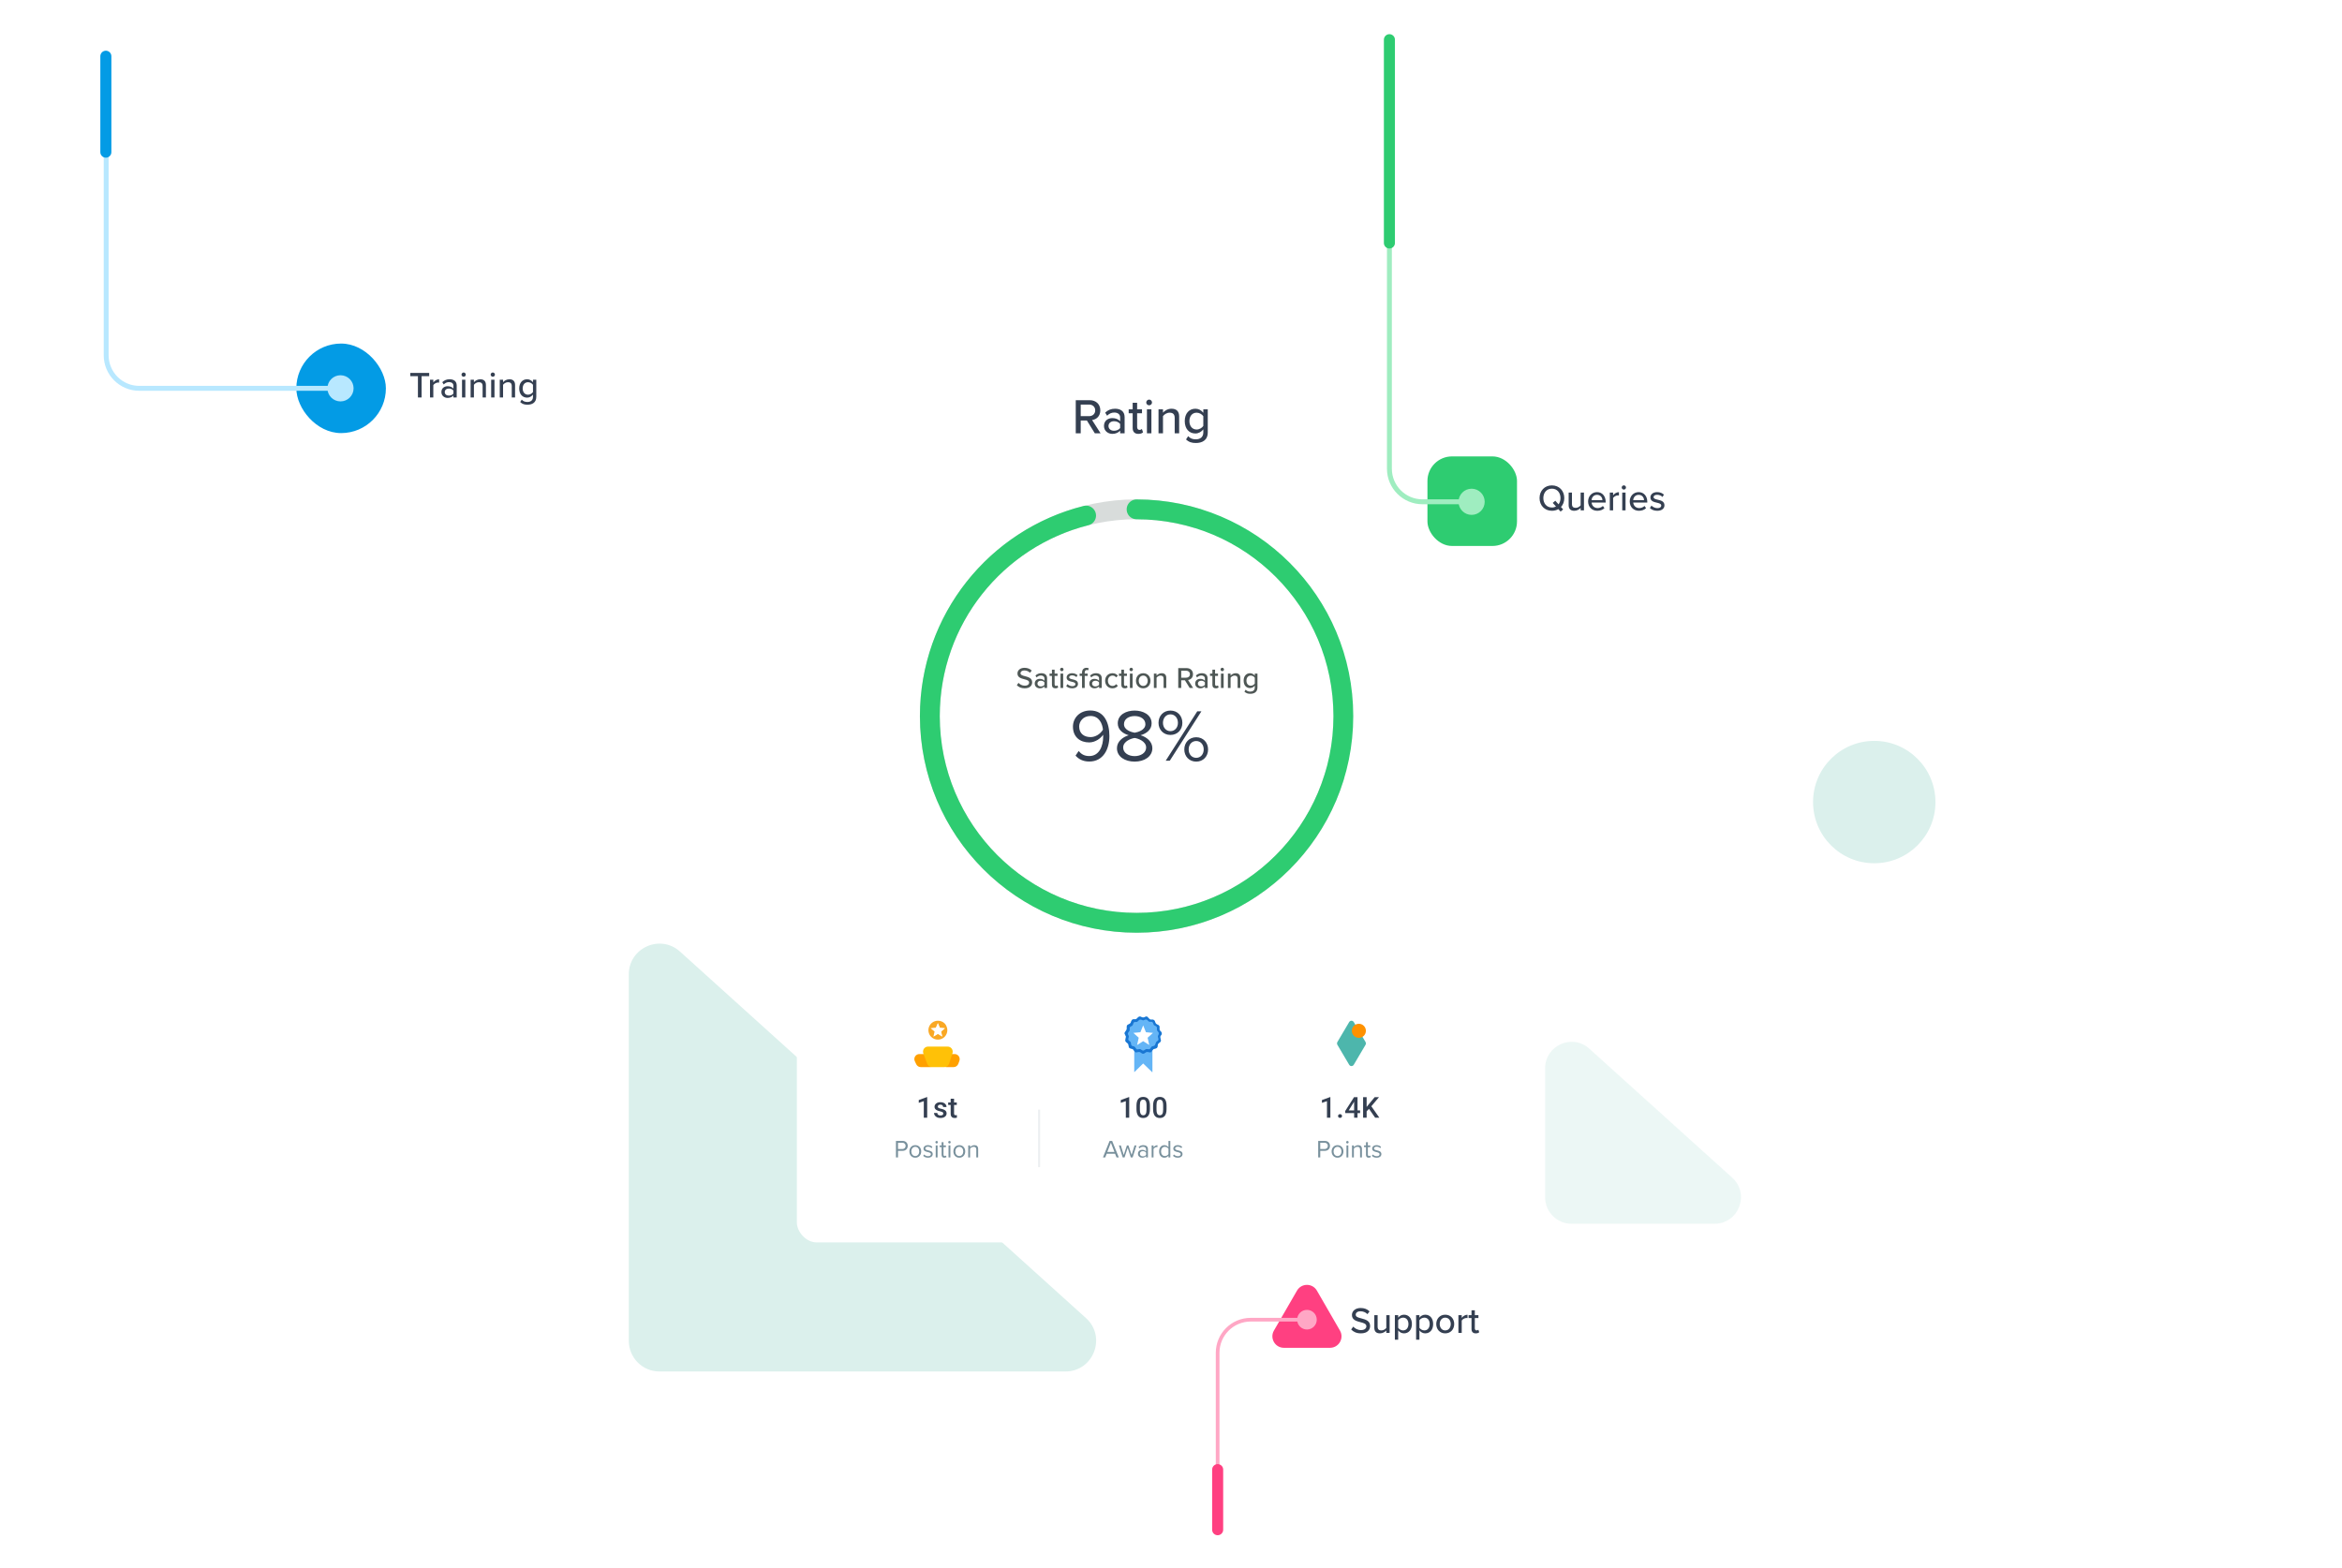 <svg width="708" height="474" viewBox="0 0 708 474" fill="none" xmlns="http://www.w3.org/2000/svg">
<g style="mix-blend-mode:multiply">
<path d="M190.089 294.592C190.089 286.558 199.611 282.327 205.574 287.71L328.292 398.506C334.594 404.196 330.569 414.66 322.079 414.66H199.361C194.24 414.66 190.089 410.509 190.089 405.388L190.089 294.592Z" fill="#DBF0EC"/>
</g>
<g style="mix-blend-mode:multiply">
<path d="M467.098 323.001C467.098 316.069 475.314 312.418 480.459 317.063L523.655 356.062C529.092 360.971 525.619 370 518.293 370H475.098C470.68 370 467.098 366.418 467.098 362L467.098 323.001Z" fill="#DBF0EC" fill-opacity="0.5"/>
</g>
<g filter="url(#filter0_d_390_109672)">
<rect x="240.898" y="85.7" width="210.654" height="285.94" rx="6" fill="white"/>
</g>
<g filter="url(#filter1_d_390_109672)">
<rect x="421.512" y="129.092" width="163.553" height="45.246" rx="9.272" fill="white"/>
</g>
<g filter="url(#filter2_d_390_109672)">
<rect x="80.098" y="96" width="197.673" height="43.392" rx="9.272" fill="white"/>
</g>
<g filter="url(#filter3_d_390_109672)">
<rect x="380.098" y="383" width="172" height="35" rx="9.272" fill="white"/>
</g>
<path d="M472.892 150.592C472.892 148.389 471.368 146.754 469.153 146.754C466.939 146.754 465.415 148.389 465.415 150.592C465.415 152.795 466.939 154.431 469.153 154.431C469.888 154.431 470.544 154.253 471.101 153.93L471.779 154.676L472.547 154.019L471.89 153.296C472.525 152.617 472.892 151.672 472.892 150.592ZM469.153 153.441C467.562 153.441 466.561 152.217 466.561 150.592C466.561 148.957 467.562 147.744 469.153 147.744C470.722 147.744 471.746 148.957 471.746 150.592C471.746 151.327 471.534 151.983 471.156 152.484L470.177 151.393L469.398 152.05L470.388 153.14C470.032 153.329 469.621 153.441 469.153 153.441ZM478.84 154.297V148.923H477.839V152.784C477.539 153.185 476.971 153.541 476.348 153.541C475.658 153.541 475.213 153.274 475.213 152.384V148.923H474.212V152.717C474.212 153.852 474.779 154.431 475.925 154.431C476.749 154.431 477.427 154.008 477.839 153.563V154.297H478.84ZM480.093 151.605C480.093 153.296 481.272 154.431 482.875 154.431C483.742 154.431 484.499 154.153 485.033 153.63L484.566 152.973C484.165 153.385 483.542 153.608 482.975 153.608C481.896 153.608 481.228 152.851 481.15 151.939H485.4V151.694C485.4 150.047 484.399 148.79 482.786 148.79C481.217 148.79 480.093 150.047 480.093 151.605ZM482.786 149.613C483.92 149.613 484.399 150.503 484.421 151.215H481.139C481.195 150.481 481.706 149.613 482.786 149.613ZM487.654 154.297V150.559C487.888 150.158 488.566 149.78 489.067 149.78C489.201 149.78 489.312 149.791 489.412 149.814V148.801C488.7 148.801 488.066 149.213 487.654 149.747V148.923H486.653V154.297H487.654ZM490.902 148.022C491.258 148.022 491.547 147.744 491.547 147.388C491.547 147.032 491.258 146.743 490.902 146.743C490.557 146.743 490.256 147.032 490.256 147.388C490.256 147.744 490.557 148.022 490.902 148.022ZM491.413 154.297V148.923H490.412V154.297H491.413ZM492.675 151.605C492.675 153.296 493.855 154.431 495.457 154.431C496.324 154.431 497.081 154.153 497.615 153.63L497.148 152.973C496.747 153.385 496.124 153.608 495.557 153.608C494.478 153.608 493.81 152.851 493.732 151.939H497.982V151.694C497.982 150.047 496.981 148.79 495.368 148.79C493.799 148.79 492.675 150.047 492.675 151.605ZM495.368 149.613C496.503 149.613 496.981 150.503 497.003 151.215H493.721C493.777 150.481 494.288 149.613 495.368 149.613ZM498.767 153.596C499.313 154.153 500.103 154.431 501.004 154.431C502.417 154.431 503.173 153.708 503.173 152.784C503.173 151.549 502.061 151.293 501.126 151.082C500.459 150.926 499.88 150.77 499.88 150.303C499.88 149.869 500.303 149.602 500.982 149.602C501.66 149.602 502.261 149.88 502.573 150.259L503.018 149.558C502.561 149.124 501.894 148.79 500.97 148.79C499.658 148.79 498.923 149.524 498.923 150.381C498.923 151.538 499.991 151.783 500.904 151.994C501.593 152.15 502.205 152.328 502.205 152.862C502.205 153.318 501.805 153.63 501.048 153.63C500.325 153.63 499.613 153.263 499.246 152.862L498.767 153.596Z" fill="#343F51"/>
<path d="M408.465 401.954C409.099 402.655 410.067 403.133 411.391 403.133C413.394 403.133 414.195 402.054 414.195 400.897C414.195 399.317 412.782 398.939 411.569 398.616C410.646 398.382 409.845 398.171 409.845 397.503C409.845 396.88 410.412 396.458 411.236 396.458C412.037 396.458 412.816 396.725 413.383 397.325L414.028 396.502C413.372 395.835 412.471 395.467 411.325 395.467C409.778 395.467 408.699 396.357 408.699 397.581C408.699 399.095 410.079 399.439 411.269 399.751C412.215 399.996 413.06 400.218 413.06 400.997C413.06 401.531 412.638 402.143 411.436 402.143C410.401 402.143 409.6 401.654 409.099 401.097L408.465 401.954ZM420.09 403V397.626H419.089V401.487C418.789 401.887 418.221 402.243 417.598 402.243C416.908 402.243 416.463 401.976 416.463 401.086V397.626H415.462V401.42C415.462 402.555 416.029 403.133 417.175 403.133C417.999 403.133 418.677 402.71 419.089 402.265V403H420.09ZM422.678 402.221C423.112 402.811 423.735 403.133 424.436 403.133C425.838 403.133 426.828 402.065 426.828 400.307C426.828 398.549 425.838 397.492 424.436 397.492C423.713 397.492 423.068 397.86 422.678 398.394V397.626H421.677V405.047H422.678V402.221ZM425.782 400.307C425.782 401.431 425.17 402.243 424.169 402.243C423.557 402.243 422.945 401.876 422.678 401.453V399.172C422.945 398.738 423.557 398.382 424.169 398.382C425.17 398.382 425.782 399.195 425.782 400.307ZM429.1 402.221C429.533 402.811 430.157 403.133 430.857 403.133C432.259 403.133 433.25 402.065 433.25 400.307C433.25 398.549 432.259 397.492 430.857 397.492C430.134 397.492 429.489 397.86 429.1 398.394V397.626H428.098V405.047H429.1V402.221ZM432.204 400.307C432.204 401.431 431.592 402.243 430.59 402.243C429.979 402.243 429.367 401.876 429.1 401.453V399.172C429.367 398.738 429.979 398.382 430.59 398.382C431.592 398.382 432.204 399.195 432.204 400.307ZM436.901 403.133C438.581 403.133 439.615 401.865 439.615 400.307C439.615 398.761 438.581 397.492 436.901 397.492C435.232 397.492 434.186 398.761 434.186 400.307C434.186 401.865 435.232 403.133 436.901 403.133ZM436.901 402.243C435.832 402.243 435.232 401.331 435.232 400.307C435.232 399.295 435.832 398.382 436.901 398.382C437.98 398.382 438.57 399.295 438.57 400.307C438.57 401.331 437.98 402.243 436.901 402.243ZM441.888 403V399.261C442.122 398.861 442.8 398.483 443.301 398.483C443.435 398.483 443.546 398.494 443.646 398.516V397.503C442.934 397.503 442.3 397.915 441.888 398.449V397.626H440.887V403H441.888ZM446.126 403.133C446.649 403.133 446.96 402.989 447.172 402.788L446.916 402.032C446.816 402.143 446.604 402.243 446.371 402.243C446.026 402.243 445.848 401.965 445.848 401.587V398.505H446.938V397.626H445.848V396.157H444.846V397.626H443.956V398.505H444.846V401.809C444.846 402.655 445.28 403.133 446.126 403.133Z" fill="#343F51"/>
<rect x="89.584" y="103.873" width="27.073" height="27.073" rx="13.537" fill="#039BE5"/>
<path d="M127.453 120.178V113.736H129.745V112.757H124.037V113.736H126.34V120.178H127.453ZM130.993 120.178V116.439C131.226 116.039 131.905 115.661 132.406 115.661C132.539 115.661 132.65 115.672 132.75 115.694V114.681C132.038 114.681 131.404 115.093 130.993 115.627V114.804H129.991V120.178H130.993ZM138.067 120.178V116.551C138.067 115.182 137.077 114.67 135.909 114.67C135.041 114.67 134.307 114.96 133.706 115.549L134.14 116.239C134.618 115.761 135.141 115.527 135.753 115.527C136.521 115.527 137.066 115.928 137.066 116.595V117.485C136.654 117.007 136.031 116.773 135.308 116.773C134.407 116.773 133.439 117.307 133.439 118.531C133.439 119.71 134.418 120.311 135.308 120.311C136.031 120.311 136.643 120.055 137.066 119.588V120.178H138.067ZM137.066 118.998C136.766 119.399 136.243 119.61 135.687 119.61C134.963 119.61 134.452 119.176 134.452 118.542C134.452 117.908 134.963 117.474 135.687 117.474C136.243 117.474 136.766 117.685 137.066 118.086V118.998ZM140.162 113.903C140.518 113.903 140.807 113.624 140.807 113.268C140.807 112.912 140.518 112.623 140.162 112.623C139.817 112.623 139.516 112.912 139.516 113.268C139.516 113.624 139.817 113.903 140.162 113.903ZM140.674 120.178V114.804H139.672V120.178H140.674ZM146.897 120.178V116.406C146.897 115.271 146.308 114.67 145.173 114.67C144.338 114.67 143.626 115.126 143.27 115.56V114.804H142.269V120.178H143.27V116.339C143.56 115.939 144.127 115.56 144.75 115.56C145.44 115.56 145.896 115.85 145.896 116.74V120.178H146.897ZM148.973 113.903C149.33 113.903 149.619 113.624 149.619 113.268C149.619 112.912 149.33 112.623 148.973 112.623C148.629 112.623 148.328 112.912 148.328 113.268C148.328 113.624 148.629 113.903 148.973 113.903ZM149.485 120.178V114.804H148.484V120.178H149.485ZM155.709 120.178V116.406C155.709 115.271 155.12 114.67 153.985 114.67C153.15 114.67 152.438 115.126 152.082 115.56V114.804H151.081V120.178H152.082V116.339C152.371 115.939 152.939 115.56 153.562 115.56C154.252 115.56 154.708 115.85 154.708 116.74V120.178H155.709ZM157.251 121.557C157.897 122.169 158.553 122.358 159.454 122.358C160.778 122.358 162.124 121.813 162.124 119.966V114.804H161.123V115.583C160.689 115.004 160.055 114.67 159.354 114.67C157.963 114.67 156.962 115.716 156.962 117.441C156.962 119.199 157.963 120.222 159.354 120.222C160.077 120.222 160.711 119.833 161.123 119.299V120C161.123 121.135 160.289 121.535 159.454 121.535C158.72 121.535 158.175 121.335 157.73 120.823L157.251 121.557ZM161.123 118.531C160.845 118.965 160.233 119.332 159.632 119.332C158.631 119.332 158.008 118.553 158.008 117.441C158.008 116.339 158.631 115.56 159.632 115.56C160.233 115.56 160.845 115.916 161.123 116.35V118.531Z" fill="#343F51"/>
<path d="M392.088 390.214C393.426 387.897 396.771 387.897 398.108 390.214L405.078 402.286C406.416 404.603 404.744 407.5 402.068 407.5H388.128C385.453 407.5 383.78 404.603 385.118 402.286L392.088 390.214Z" fill="#FF4081"/>
<circle cx="343.629" cy="216.246" r="77.882" fill="white"/>
<rect x="431.525" y="137.993" width="27.073" height="27.073" rx="7.417" fill="#2ECC71"/>
<path d="M329.286 230.246C333.474 230.246 335.378 226.573 335.378 222.541C335.378 218.465 333.765 214.814 329.599 214.814C326.329 214.814 324.358 217.121 324.358 219.697C324.358 222.877 326.575 224.468 329.263 224.468C331.167 224.468 332.825 223.168 333.474 222.138C333.496 222.34 333.496 222.541 333.496 222.72C333.496 225.565 332.309 228.589 329.286 228.589C327.74 228.589 326.844 227.962 326.083 227.066L325.142 228.454C326.083 229.507 327.382 230.246 329.286 230.246ZM329.689 222.855C327.762 222.855 326.239 221.824 326.239 219.629C326.239 218.196 327.382 216.471 329.666 216.471C332.265 216.471 333.25 218.778 333.429 220.615C332.623 221.936 331.167 222.855 329.689 222.855ZM343.012 230.269C345.946 230.269 348.365 228.746 348.365 226.215C348.365 224.221 346.663 222.855 344.804 222.295C346.529 221.802 348.141 220.66 348.141 218.711C348.141 216.023 345.476 214.836 343.012 214.836C340.526 214.836 337.905 216.023 337.905 218.711C337.905 220.66 339.495 221.802 341.22 222.295C339.361 222.855 337.659 224.221 337.659 226.215C337.659 228.768 340.055 230.269 343.012 230.269ZM343.012 221.533C342.116 221.376 339.787 220.772 339.787 218.957C339.787 217.412 341.198 216.494 343.012 216.494C344.804 216.494 346.26 217.412 346.26 218.957C346.26 220.772 343.93 221.376 343.012 221.533ZM343.012 228.611C341.153 228.611 339.54 227.626 339.54 226.013C339.54 224.064 342.094 223.236 343.012 223.124C343.93 223.236 346.484 224.064 346.484 226.013C346.484 227.626 344.849 228.611 343.012 228.611ZM353.831 222.205C355.982 222.205 357.437 220.615 357.437 218.554C357.437 216.426 355.982 214.836 353.831 214.836C351.703 214.836 350.225 216.426 350.225 218.554C350.225 220.615 351.703 222.205 353.831 222.205ZM353.63 230L363.194 215.06H361.94L352.398 230H353.63ZM361.626 230.269C363.754 230.269 365.21 228.678 365.21 226.595C365.21 224.512 363.754 222.9 361.626 222.9C359.498 222.9 358.02 224.512 358.02 226.595C358.02 228.678 359.498 230.269 361.626 230.269ZM353.831 221.063C352.51 221.063 351.569 219.965 351.569 218.554C351.569 217.076 352.51 215.978 353.831 215.978C355.175 215.978 356.094 217.076 356.094 218.554C356.094 219.965 355.175 221.063 353.831 221.063ZM361.626 229.126C360.26 229.126 359.341 228.029 359.341 226.595C359.341 225.139 360.26 224.042 361.626 224.042C362.97 224.042 363.888 225.139 363.888 226.595C363.888 228.029 362.97 229.126 361.626 229.126Z" fill="#343F51"/>
<path d="M448.832 151.715C448.832 153.899 447.061 155.671 444.876 155.671C442.691 155.671 440.92 153.899 440.92 151.715C440.92 149.53 442.691 147.759 444.876 147.759C447.061 147.759 448.832 149.53 448.832 151.715ZM444.876 152.456H430.028V150.973H444.876V152.456ZM419.286 141.715V12H420.769V141.715H419.286ZM430.028 152.456C424.095 152.456 419.286 147.647 419.286 141.715H420.769C420.769 146.828 424.915 150.973 430.028 150.973V152.456Z" fill="#9FEDC0"/>
<path d="M420.028 73.461L420.028 12" stroke="#2ECC71" stroke-width="3.338" stroke-linecap="round"/>
<path d="M398.065 399C398.065 397.361 396.737 396.033 395.098 396.033C393.46 396.033 392.131 397.361 392.131 399C392.131 400.639 393.46 401.967 395.098 401.967C396.737 401.967 398.065 400.639 398.065 399ZM395.098 398.444H378.098V399.556H395.098V398.444ZM367.542 409V462.5H368.654V409H367.542ZM378.098 398.444C372.268 398.444 367.542 403.17 367.542 409H368.654C368.654 403.784 372.883 399.556 378.098 399.556V398.444Z" fill="#FFA7C5"/>
<path d="M368.106 444.33L368.106 462.5" stroke="#FF4081" stroke-width="3.338" stroke-linecap="round"/>
<path d="M98.978 117.409C98.978 119.593 100.749 121.365 102.934 121.365C105.119 121.365 106.89 119.593 106.89 117.409C106.89 115.224 105.119 113.453 102.934 113.453C100.749 113.453 98.978 115.224 98.978 117.409ZM102.934 116.667H42.098V118.15H102.934V116.667ZM32.84 107.409V16.5H31.356V107.409H32.84ZM42.098 116.667C36.985 116.667 32.84 112.522 32.84 107.409H31.356C31.356 113.341 36.166 118.15 42.098 118.15V116.667Z" fill="#B8E8FF"/>
<path d="M32 46L32 17" stroke="#039BE5" stroke-width="3.338" stroke-linecap="round"/>
<path d="M307.395 207.154C307.908 207.721 308.691 208.108 309.762 208.108C311.382 208.108 312.03 207.235 312.03 206.299C312.03 205.021 310.887 204.715 309.906 204.454C309.159 204.265 308.511 204.094 308.511 203.554C308.511 203.05 308.97 202.708 309.636 202.708C310.284 202.708 310.914 202.924 311.373 203.41L311.895 202.744C311.364 202.204 310.635 201.907 309.708 201.907C308.457 201.907 307.584 202.627 307.584 203.617C307.584 204.841 308.7 205.12 309.663 205.372C310.428 205.57 311.112 205.75 311.112 206.38C311.112 206.812 310.77 207.307 309.798 207.307C308.961 207.307 308.313 206.911 307.908 206.461L307.395 207.154ZM316.547 208V205.066C316.547 203.959 315.746 203.545 314.801 203.545C314.099 203.545 313.505 203.779 313.019 204.256L313.37 204.814C313.757 204.427 314.18 204.238 314.675 204.238C315.296 204.238 315.737 204.562 315.737 205.102V205.822C315.404 205.435 314.9 205.246 314.315 205.246C313.586 205.246 312.803 205.678 312.803 206.668C312.803 207.622 313.595 208.108 314.315 208.108C314.9 208.108 315.395 207.901 315.737 207.523V208H316.547ZM315.737 207.046C315.494 207.37 315.071 207.541 314.621 207.541C314.036 207.541 313.622 207.19 313.622 206.677C313.622 206.164 314.036 205.813 314.621 205.813C315.071 205.813 315.494 205.984 315.737 206.308V207.046ZM319.042 208.108C319.465 208.108 319.717 207.991 319.888 207.829L319.681 207.217C319.6 207.307 319.429 207.388 319.24 207.388C318.961 207.388 318.817 207.163 318.817 206.857V204.364H319.699V203.653H318.817V202.465H318.007V203.653H317.287V204.364H318.007V207.037C318.007 207.721 318.358 208.108 319.042 208.108ZM320.992 202.924C321.28 202.924 321.514 202.699 321.514 202.411C321.514 202.123 321.28 201.889 320.992 201.889C320.713 201.889 320.47 202.123 320.47 202.411C320.47 202.699 320.713 202.924 320.992 202.924ZM321.406 208V203.653H320.596V208H321.406ZM322.318 207.433C322.759 207.883 323.398 208.108 324.127 208.108C325.27 208.108 325.882 207.523 325.882 206.776C325.882 205.777 324.982 205.57 324.226 205.399C323.686 205.273 323.218 205.147 323.218 204.769C323.218 204.418 323.56 204.202 324.109 204.202C324.658 204.202 325.144 204.427 325.396 204.733L325.756 204.166C325.387 203.815 324.847 203.545 324.1 203.545C323.038 203.545 322.444 204.139 322.444 204.832C322.444 205.768 323.308 205.966 324.046 206.137C324.604 206.263 325.099 206.407 325.099 206.839C325.099 207.208 324.775 207.46 324.163 207.46C323.578 207.46 323.002 207.163 322.705 206.839L322.318 207.433ZM328.796 204.364V203.653H327.914V203.365C327.914 202.843 328.157 202.573 328.562 202.573C328.706 202.573 328.841 202.609 328.949 202.672L329.138 202.069C328.949 201.961 328.706 201.907 328.427 201.907C327.653 201.907 327.104 202.429 327.104 203.365V203.653H326.384V204.364H327.104V208H327.914V204.364H328.796ZM333.061 208V205.066C333.061 203.959 332.26 203.545 331.315 203.545C330.613 203.545 330.019 203.779 329.533 204.256L329.884 204.814C330.271 204.427 330.694 204.238 331.189 204.238C331.81 204.238 332.251 204.562 332.251 205.102V205.822C331.918 205.435 331.414 205.246 330.829 205.246C330.1 205.246 329.317 205.678 329.317 206.668C329.317 207.622 330.109 208.108 330.829 208.108C331.414 208.108 331.909 207.901 332.251 207.523V208H333.061ZM332.251 207.046C332.008 207.37 331.585 207.541 331.135 207.541C330.55 207.541 330.136 207.19 330.136 206.677C330.136 206.164 330.55 205.813 331.135 205.813C331.585 205.813 332.008 205.984 332.251 206.308V207.046ZM334.089 205.822C334.089 207.127 334.989 208.108 336.303 208.108C337.122 208.108 337.617 207.766 337.932 207.343L337.392 206.848C337.131 207.208 336.78 207.388 336.339 207.388C335.484 207.388 334.935 206.722 334.935 205.822C334.935 204.922 335.484 204.265 336.339 204.265C336.78 204.265 337.131 204.436 337.392 204.805L337.932 204.31C337.617 203.887 337.122 203.545 336.303 203.545C334.989 203.545 334.089 204.517 334.089 205.822ZM340.021 208.108C340.444 208.108 340.696 207.991 340.867 207.829L340.66 207.217C340.579 207.307 340.408 207.388 340.219 207.388C339.94 207.388 339.796 207.163 339.796 206.857V204.364H340.678V203.653H339.796V202.465H338.986V203.653H338.266V204.364H338.986V207.037C338.986 207.721 339.337 208.108 340.021 208.108ZM341.971 202.924C342.259 202.924 342.493 202.699 342.493 202.411C342.493 202.123 342.259 201.889 341.971 201.889C341.692 201.889 341.449 202.123 341.449 202.411C341.449 202.699 341.692 202.924 341.971 202.924ZM342.385 208V203.653H341.575V208H342.385ZM345.602 208.108C346.961 208.108 347.798 207.082 347.798 205.822C347.798 204.571 346.961 203.545 345.602 203.545C344.252 203.545 343.406 204.571 343.406 205.822C343.406 207.082 344.252 208.108 345.602 208.108ZM345.602 207.388C344.738 207.388 344.252 206.65 344.252 205.822C344.252 205.003 344.738 204.265 345.602 204.265C346.475 204.265 346.952 205.003 346.952 205.822C346.952 206.65 346.475 207.388 345.602 207.388ZM352.57 208V204.949C352.57 204.031 352.093 203.545 351.175 203.545C350.5 203.545 349.924 203.914 349.636 204.265V203.653H348.826V208H349.636V204.895C349.87 204.571 350.329 204.265 350.833 204.265C351.391 204.265 351.76 204.499 351.76 205.219V208H352.57ZM360.692 208L359.153 205.597C359.918 205.498 360.647 204.922 360.647 203.842C360.647 202.735 359.864 201.997 358.721 201.997H356.192V208H357.092V205.687H358.217L359.648 208H360.692ZM359.72 203.842C359.72 204.472 359.252 204.895 358.604 204.895H357.092V202.789H358.604C359.252 202.789 359.72 203.212 359.72 203.842ZM365.054 208V205.066C365.054 203.959 364.253 203.545 363.308 203.545C362.606 203.545 362.012 203.779 361.526 204.256L361.877 204.814C362.264 204.427 362.687 204.238 363.182 204.238C363.803 204.238 364.244 204.562 364.244 205.102V205.822C363.911 205.435 363.407 205.246 362.822 205.246C362.093 205.246 361.31 205.678 361.31 206.668C361.31 207.622 362.102 208.108 362.822 208.108C363.407 208.108 363.902 207.901 364.244 207.523V208H365.054ZM364.244 207.046C364.001 207.37 363.578 207.541 363.128 207.541C362.543 207.541 362.129 207.19 362.129 206.677C362.129 206.164 362.543 205.813 363.128 205.813C363.578 205.813 364.001 205.984 364.244 206.308V207.046ZM367.549 208.108C367.972 208.108 368.224 207.991 368.395 207.829L368.188 207.217C368.107 207.307 367.936 207.388 367.747 207.388C367.468 207.388 367.324 207.163 367.324 206.857V204.364H368.206V203.653H367.324V202.465H366.514V203.653H365.794V204.364H366.514V207.037C366.514 207.721 366.865 208.108 367.549 208.108ZM369.499 202.924C369.787 202.924 370.021 202.699 370.021 202.411C370.021 202.123 369.787 201.889 369.499 201.889C369.22 201.889 368.977 202.123 368.977 202.411C368.977 202.699 369.22 202.924 369.499 202.924ZM369.913 208V203.653H369.103V208H369.913ZM374.947 208V204.949C374.947 204.031 374.47 203.545 373.552 203.545C372.877 203.545 372.301 203.914 372.013 204.265V203.653H371.203V208H372.013V204.895C372.247 204.571 372.706 204.265 373.21 204.265C373.768 204.265 374.137 204.499 374.137 205.219V208H374.947ZM376.195 209.116C376.717 209.611 377.248 209.764 377.977 209.764C379.048 209.764 380.137 209.323 380.137 207.829V203.653H379.327V204.283C378.976 203.815 378.463 203.545 377.896 203.545C376.771 203.545 375.961 204.391 375.961 205.786C375.961 207.208 376.771 208.036 377.896 208.036C378.481 208.036 378.994 207.721 379.327 207.289V207.856C379.327 208.774 378.652 209.098 377.977 209.098C377.383 209.098 376.942 208.936 376.582 208.522L376.195 209.116ZM379.327 206.668C379.102 207.019 378.607 207.316 378.121 207.316C377.311 207.316 376.807 206.686 376.807 205.786C376.807 204.895 377.311 204.265 378.121 204.265C378.607 204.265 379.102 204.553 379.327 204.904V206.668Z" fill="#4E5755"/>
<path d="M361.977 156.764C328.986 146.613 294.012 165.129 283.862 198.121C273.711 231.112 292.227 266.086 325.219 276.237C358.21 286.387 393.184 267.871 403.335 234.879" stroke="#D8DCDB" stroke-width="6" stroke-linecap="round" stroke-linejoin="round"/>
<path d="M332.708 131L330.143 126.995C331.418 126.83 332.633 125.87 332.633 124.07C332.633 122.225 331.328 120.995 329.423 120.995H325.208V131H326.708V127.145H328.583L330.968 131H332.708ZM331.088 124.07C331.088 125.12 330.308 125.825 329.228 125.825H326.708V122.315H329.228C330.308 122.315 331.088 123.02 331.088 124.07ZM339.978 131V126.11C339.978 124.265 338.643 123.575 337.068 123.575C335.898 123.575 334.908 123.965 334.098 124.76L334.683 125.69C335.328 125.045 336.033 124.73 336.858 124.73C337.893 124.73 338.628 125.27 338.628 126.17V127.37C338.073 126.725 337.233 126.41 336.258 126.41C335.043 126.41 333.738 127.13 333.738 128.78C333.738 130.37 335.058 131.18 336.258 131.18C337.233 131.18 338.058 130.835 338.628 130.205V131H339.978ZM338.628 129.41C338.223 129.95 337.518 130.235 336.768 130.235C335.793 130.235 335.103 129.65 335.103 128.795C335.103 127.94 335.793 127.355 336.768 127.355C337.518 127.355 338.223 127.64 338.628 128.18V129.41ZM344.136 131.18C344.841 131.18 345.261 130.985 345.546 130.715L345.201 129.695C345.066 129.845 344.781 129.98 344.466 129.98C344.001 129.98 343.761 129.605 343.761 129.095V124.94H345.231V123.755H343.761V121.775H342.411V123.755H341.211V124.94H342.411V129.395C342.411 130.535 342.996 131.18 344.136 131.18ZM347.386 122.54C347.866 122.54 348.256 122.165 348.256 121.685C348.256 121.205 347.866 120.815 347.386 120.815C346.921 120.815 346.516 121.205 346.516 121.685C346.516 122.165 346.921 122.54 347.386 122.54ZM348.076 131V123.755H346.726V131H348.076ZM356.467 131V125.915C356.467 124.385 355.672 123.575 354.142 123.575C353.017 123.575 352.057 124.19 351.577 124.775V123.755H350.227V131H351.577V125.825C351.967 125.285 352.732 124.775 353.572 124.775C354.502 124.775 355.117 125.165 355.117 126.365V131H356.467ZM358.546 132.86C359.416 133.685 360.301 133.94 361.516 133.94C363.301 133.94 365.116 133.205 365.116 130.715V123.755H363.766V124.805C363.181 124.025 362.326 123.575 361.381 123.575C359.506 123.575 358.156 124.985 358.156 127.31C358.156 129.68 359.506 131.06 361.381 131.06C362.356 131.06 363.211 130.535 363.766 129.815V130.76C363.766 132.29 362.641 132.83 361.516 132.83C360.526 132.83 359.791 132.56 359.191 131.87L358.546 132.86ZM363.766 128.78C363.391 129.365 362.566 129.86 361.756 129.86C360.406 129.86 359.566 128.81 359.566 127.31C359.566 125.825 360.406 124.775 361.756 124.775C362.566 124.775 363.391 125.255 363.766 125.84V128.78Z" fill="#343F51"/>
<g clip-path="url(#clip0_390_109672)">
<path d="M290.033 320.731L289.706 321.631C289.598 321.926 289.402 322.18 289.145 322.36C288.888 322.54 288.582 322.636 288.268 322.636H286.083C285.78 322.636 285.483 322.546 285.232 322.377C284.98 322.209 284.784 321.969 284.668 321.689L284.294 320.789C284.201 320.557 284.165 320.306 284.191 320.057C284.217 319.809 284.304 319.57 284.444 319.362C284.583 319.155 284.771 318.985 284.992 318.867C285.212 318.749 285.458 318.686 285.708 318.686H288.595C288.84 318.686 289.081 318.746 289.299 318.859C289.516 318.972 289.703 319.136 289.844 319.336C289.984 319.537 290.075 319.768 290.108 320.011C290.141 320.253 290.115 320.5 290.033 320.731V320.731Z" fill="#FFA000"/>
<path d="M283.113 320.789L282.739 321.701C282.621 321.978 282.423 322.214 282.172 322.38C281.921 322.546 281.626 322.635 281.325 322.636H278.368C278.08 322.636 277.798 322.555 277.554 322.402C277.31 322.249 277.114 322.03 276.989 321.771L276.556 320.859C276.446 320.627 276.396 320.371 276.411 320.114C276.426 319.857 276.507 319.608 276.645 319.391C276.782 319.174 276.973 318.995 277.199 318.871C277.425 318.748 277.678 318.684 277.936 318.685H281.699C281.95 318.683 282.198 318.744 282.42 318.861C282.642 318.978 282.832 319.149 282.972 319.357C283.112 319.565 283.198 319.805 283.223 320.055C283.248 320.305 283.21 320.557 283.113 320.789Z" fill="#FFA000"/>
<path d="M287.941 318.417L286.924 321.572C286.827 321.881 286.634 322.15 286.373 322.341C286.113 322.533 285.798 322.636 285.475 322.636H281.735C281.421 322.636 281.115 322.539 280.857 322.36C280.6 322.18 280.405 321.925 280.297 321.631L279.128 318.475C279.043 318.245 279.015 317.999 279.047 317.756C279.078 317.513 279.167 317.281 279.307 317.08C279.447 316.879 279.634 316.715 279.851 316.602C280.068 316.489 280.309 316.43 280.554 316.43H286.398C286.645 316.416 286.891 316.463 287.116 316.566C287.341 316.669 287.538 316.824 287.689 317.02C287.841 317.215 287.943 317.444 287.987 317.687C288.03 317.93 288.015 318.181 287.941 318.417Z" fill="#FFC107"/>
<path d="M284.738 313.18L283.569 312.456L282.4 313.18L282.716 311.813L281.571 310.948L282.973 310.82L283.522 309.522L284.072 310.82L285.486 310.936L284.434 311.801L284.738 313.18ZM283.522 308.611C282.957 308.612 282.404 308.78 281.935 309.095C281.465 309.41 281.098 309.856 280.882 310.379C280.666 310.902 280.609 311.476 280.719 312.031C280.829 312.586 281.101 313.096 281.5 313.496C281.773 313.756 282.09 313.966 282.435 314.116C282.781 314.256 283.15 314.327 283.522 314.326C283.898 314.327 284.27 314.255 284.617 314.112C284.965 313.97 285.281 313.76 285.547 313.495C285.813 313.23 286.024 312.915 286.168 312.568C286.312 312.221 286.386 311.85 286.386 311.474C286.389 311.096 286.314 310.722 286.164 310.375C286.043 310.032 285.852 309.717 285.603 309.452C285.33 309.179 285.006 308.964 284.648 308.82C284.291 308.675 283.908 308.604 283.522 308.611V308.611Z" fill="#F9A825"/>
<path d="M284.878 313.438L283.523 312.619L282.178 313.438L282.529 311.895L281.337 310.866L282.915 310.738L283.523 309.288L284.142 310.726L285.708 310.866L284.516 311.895L284.878 313.438Z" fill="white"/>
<path d="M280.296 331.708V337.933H279.269V332.927L277.748 333.442V332.594L280.173 331.708H280.296ZM285.161 336.685C285.161 336.583 285.135 336.49 285.084 336.408C285.033 336.323 284.935 336.246 284.79 336.178C284.648 336.11 284.438 336.047 284.159 335.99C283.915 335.936 283.691 335.872 283.486 335.799C283.285 335.722 283.111 335.63 282.966 335.522C282.821 335.414 282.709 335.286 282.63 335.138C282.55 334.99 282.51 334.82 282.51 334.627C282.51 334.439 282.552 334.262 282.634 334.094C282.716 333.927 282.834 333.779 282.988 333.651C283.141 333.523 283.327 333.422 283.546 333.348C283.767 333.275 284.015 333.238 284.287 333.238C284.674 333.238 285.005 333.303 285.28 333.434C285.559 333.561 285.772 333.736 285.919 333.958C286.067 334.177 286.141 334.424 286.141 334.699H285.114C285.114 334.577 285.083 334.463 285.02 334.358C284.961 334.25 284.87 334.164 284.747 334.098C284.625 334.03 284.472 333.996 284.287 333.996C284.111 333.996 283.965 334.025 283.848 334.081C283.735 334.135 283.65 334.206 283.593 334.294C283.539 334.382 283.512 334.479 283.512 334.584C283.512 334.661 283.526 334.73 283.554 334.793C283.586 334.853 283.637 334.908 283.708 334.959C283.779 335.007 283.875 335.053 283.998 335.095C284.123 335.138 284.279 335.179 284.466 335.219C284.819 335.293 285.121 335.388 285.374 335.505C285.63 335.618 285.826 335.766 285.962 335.948C286.098 336.127 286.166 336.354 286.166 336.629C286.166 336.834 286.122 337.021 286.034 337.192C285.949 337.36 285.824 337.506 285.659 337.631C285.495 337.753 285.297 337.848 285.067 337.916C284.84 337.984 284.584 338.019 284.3 338.019C283.883 338.019 283.529 337.945 283.239 337.797C282.949 337.646 282.729 337.455 282.579 337.222C282.431 336.986 282.357 336.742 282.357 336.489H283.35C283.361 336.679 283.414 336.831 283.508 336.945C283.604 337.056 283.723 337.137 283.865 337.188C284.01 337.236 284.159 337.26 284.313 337.26C284.498 337.26 284.652 337.236 284.777 337.188C284.902 337.137 284.997 337.068 285.063 336.983C285.128 336.895 285.161 336.796 285.161 336.685ZM289.241 333.323V334.073H286.642V333.323H289.241ZM287.392 332.194H288.419V336.659C288.419 336.801 288.439 336.911 288.479 336.987C288.521 337.061 288.579 337.111 288.653 337.137C288.727 337.162 288.814 337.175 288.913 337.175C288.984 337.175 289.052 337.171 289.118 337.162C289.183 337.154 289.236 337.145 289.275 337.137L289.28 337.921C289.194 337.946 289.095 337.969 288.981 337.989C288.871 338.009 288.743 338.019 288.598 338.019C288.362 338.019 288.153 337.977 287.972 337.895C287.79 337.81 287.648 337.672 287.545 337.482C287.443 337.291 287.392 337.039 287.392 336.723V332.194Z" fill="#343F51"/>
<path d="M271.473 349.933V347.953H272.855C273.842 347.953 274.417 347.265 274.417 346.451C274.417 345.636 273.857 344.948 272.855 344.948H270.852V349.933H271.473ZM273.775 346.451C273.775 347.011 273.371 347.4 272.781 347.4H271.473V345.501H272.781C273.371 345.501 273.775 345.89 273.775 346.451ZM276.699 350.023C277.797 350.023 278.485 349.171 278.485 348.125C278.485 347.078 277.797 346.234 276.699 346.234C275.6 346.234 274.912 347.078 274.912 348.125C274.912 349.171 275.6 350.023 276.699 350.023ZM276.699 349.522C275.929 349.522 275.495 348.865 275.495 348.125C275.495 347.392 275.929 346.735 276.699 346.735C277.468 346.735 277.894 347.392 277.894 348.125C277.894 348.865 277.468 349.522 276.699 349.522ZM279.085 349.455C279.451 349.844 279.952 350.023 280.542 350.023C281.476 350.023 281.962 349.537 281.962 348.932C281.962 348.132 281.237 347.953 280.609 347.811C280.138 347.699 279.727 347.587 279.727 347.235C279.727 346.914 280.034 346.69 280.527 346.69C280.99 346.69 281.387 346.884 281.603 347.146L281.865 346.757C281.573 346.466 281.14 346.234 280.527 346.234C279.668 346.234 279.182 346.712 279.182 347.273C279.182 348.02 279.877 348.184 280.49 348.326C280.976 348.446 281.416 348.573 281.416 348.969C281.416 349.321 281.118 349.567 280.564 349.567C280.071 349.567 279.615 349.328 279.376 349.051L279.085 349.455ZM283.149 345.718C283.359 345.718 283.53 345.546 283.53 345.337C283.53 345.128 283.359 344.963 283.149 344.963C282.947 344.963 282.776 345.128 282.776 345.337C282.776 345.546 282.947 345.718 283.149 345.718ZM283.433 349.933V346.324H282.873V349.933H283.433ZM285.463 350.023C285.792 350.023 285.994 349.926 286.136 349.791L285.971 349.373C285.897 349.455 285.747 349.522 285.59 349.522C285.344 349.522 285.224 349.328 285.224 349.059V346.817H285.956V346.324H285.224V345.337H284.663V346.324H284.066V346.817H284.663V349.178C284.663 349.717 284.933 350.023 285.463 350.023ZM287.025 345.718C287.234 345.718 287.406 345.546 287.406 345.337C287.406 345.128 287.234 344.963 287.025 344.963C286.823 344.963 286.651 345.128 286.651 345.337C286.651 345.546 286.823 345.718 287.025 345.718ZM287.309 349.933V346.324H286.748V349.933H287.309ZM290.004 350.023C291.103 350.023 291.79 349.171 291.79 348.125C291.79 347.078 291.103 346.234 290.004 346.234C288.905 346.234 288.218 347.078 288.218 348.125C288.218 349.171 288.905 350.023 290.004 350.023ZM290.004 349.522C289.234 349.522 288.801 348.865 288.801 348.125C288.801 347.392 289.234 346.735 290.004 346.735C290.774 346.735 291.2 347.392 291.2 348.125C291.2 348.865 290.774 349.522 290.004 349.522ZM295.701 349.933V347.4C295.701 346.615 295.305 346.234 294.55 346.234C294.012 346.234 293.519 346.548 293.264 346.847V346.324H292.704V349.933H293.264V347.295C293.474 347.004 293.892 346.735 294.333 346.735C294.819 346.735 295.14 346.936 295.14 347.572V349.933H295.701Z" fill="#78909C"/>
<g opacity="0.24">
<line x1="314.12" y1="352.933" x2="314.12" y2="335.48" stroke="#B0BEC5" stroke-width="0.623"/>
</g>
<path d="M348.385 317.503V324.176H348.316L345.588 321.532L342.888 324.176V317.503H348.385Z" fill="#64B5F6"/>
<path d="M351.183 312.705C351.217 312.587 351.217 312.461 351.183 312.342C351.166 312.22 351.118 312.104 351.043 312.006L350.651 311.586C350.557 311.461 350.508 311.309 350.511 311.153V310.537C350.526 310.41 350.496 310.281 350.427 310.173C350.369 310.063 350.275 309.974 350.161 309.922L349.616 309.642C349.479 309.561 349.371 309.438 349.308 309.292L349.098 308.718C349.045 308.606 348.968 308.506 348.874 308.425C348.769 308.356 348.649 308.313 348.525 308.299H347.923C347.759 308.293 347.603 308.222 347.489 308.103L347.056 307.669C346.984 307.552 346.882 307.456 346.762 307.39C346.639 307.355 346.508 307.355 346.384 307.39L345.811 307.613C345.667 307.67 345.507 307.67 345.363 307.613L344.776 307.39C344.657 307.355 344.531 307.355 344.412 307.39C344.293 307.42 344.183 307.477 344.09 307.557L343.656 307.991C343.544 308.103 343.395 308.172 343.237 308.187H342.635C342.509 308.195 342.389 308.238 342.287 308.313C342.185 308.387 342.107 308.489 342.062 308.607L341.838 309.18C341.779 309.329 341.67 309.453 341.53 309.53L340.985 309.81C340.871 309.862 340.777 309.951 340.719 310.061C340.65 310.17 340.62 310.298 340.635 310.425V311.041C340.638 311.197 340.589 311.349 340.495 311.474L340.131 312.006C340.056 312.104 340.008 312.22 339.991 312.342C339.979 312.467 340.004 312.593 340.061 312.705L340.341 313.251C340.397 313.4 340.397 313.564 340.341 313.713L340.229 314.384C340.194 314.503 340.194 314.629 340.229 314.748C340.267 314.865 340.335 314.971 340.425 315.056L340.901 315.447C341.025 315.544 341.11 315.684 341.138 315.839L341.236 316.455C341.256 316.574 341.309 316.686 341.39 316.776C341.471 316.871 341.578 316.939 341.698 316.972L342.299 317.14C342.453 317.182 342.584 317.282 342.663 317.42L342.775 317.574L343.013 317.923C343.041 317.98 343.081 318.03 343.129 318.07C343.177 318.111 343.233 318.142 343.293 318.161C343.407 318.195 343.528 318.195 343.642 318.161L344.258 318.063C344.414 318.047 344.571 318.081 344.706 318.161L345.223 318.497C345.329 318.561 345.45 318.595 345.573 318.595C345.696 318.595 345.817 318.561 345.923 318.497L346.44 318.161C346.575 318.081 346.732 318.047 346.888 318.063L347.503 318.161C347.623 318.194 347.748 318.194 347.867 318.161C347.984 318.115 348.082 318.031 348.147 317.923L348.371 317.574L348.483 317.42C348.562 317.282 348.693 317.182 348.846 317.14L349.434 316.972C349.556 316.943 349.668 316.88 349.756 316.79C349.84 316.697 349.894 316.58 349.91 316.455L350.008 315.839C350.036 315.684 350.121 315.544 350.245 315.447L350.721 315.056C350.819 314.978 350.888 314.869 350.917 314.748C350.952 314.629 350.952 314.503 350.917 314.384L350.763 313.783C350.707 313.634 350.707 313.47 350.763 313.321L351.183 312.705Z" fill="#64B5F6"/>
<path d="M351.183 312.705C351.217 312.587 351.217 312.461 351.183 312.342C351.166 312.22 351.118 312.104 351.043 312.006L350.651 311.586C350.557 311.461 350.508 311.309 350.511 311.153V310.537C350.526 310.41 350.496 310.281 350.427 310.173C350.369 310.063 350.275 309.974 350.161 309.922L349.616 309.642C349.479 309.561 349.371 309.438 349.308 309.292L349.098 308.718C349.045 308.606 348.968 308.506 348.874 308.425C348.769 308.356 348.649 308.313 348.525 308.299H347.923C347.759 308.293 347.603 308.222 347.489 308.103L347.056 307.669C346.984 307.552 346.882 307.456 346.762 307.39C346.639 307.355 346.508 307.355 346.384 307.39L345.811 307.613C345.667 307.67 345.507 307.67 345.363 307.613L344.776 307.39C344.657 307.355 344.531 307.355 344.412 307.39C344.293 307.42 344.183 307.477 344.09 307.557L343.656 307.991C343.544 308.103 343.395 308.172 343.237 308.187H342.635C342.509 308.195 342.389 308.238 342.287 308.313C342.185 308.387 342.107 308.489 342.062 308.607L341.838 309.18C341.779 309.329 341.67 309.453 341.53 309.53L340.985 309.81C340.871 309.862 340.777 309.951 340.719 310.061C340.65 310.17 340.62 310.298 340.635 310.425V311.041C340.638 311.197 340.589 311.349 340.495 311.474L340.131 312.006C340.056 312.104 340.008 312.22 339.991 312.342C339.979 312.467 340.004 312.593 340.061 312.705L340.341 313.251C340.397 313.4 340.397 313.564 340.341 313.713L340.229 314.384C340.194 314.503 340.194 314.629 340.229 314.748C340.267 314.865 340.335 314.971 340.425 315.056L340.901 315.447C341.025 315.544 341.11 315.684 341.138 315.839L341.236 316.455C341.256 316.574 341.309 316.686 341.39 316.776C341.471 316.871 341.578 316.939 341.698 316.972L342.299 317.14C342.453 317.182 342.584 317.282 342.663 317.42L342.775 317.574L343.013 317.923C343.041 317.98 343.081 318.03 343.129 318.07C343.177 318.111 343.233 318.142 343.293 318.161C343.407 318.195 343.528 318.195 343.642 318.161L344.258 318.063C344.414 318.047 344.571 318.081 344.706 318.161L345.223 318.497C345.329 318.561 345.45 318.595 345.573 318.595C345.696 318.595 345.817 318.561 345.923 318.497L346.44 318.161C346.575 318.081 346.732 318.047 346.888 318.063L347.503 318.161C347.623 318.194 347.748 318.194 347.867 318.161C347.984 318.115 348.082 318.031 348.147 317.923L348.371 317.574L348.483 317.42C348.562 317.282 348.693 317.182 348.846 317.14L349.434 316.972C349.556 316.943 349.668 316.88 349.756 316.79C349.84 316.697 349.894 316.58 349.91 316.455L350.008 315.839C350.036 315.684 350.121 315.544 350.245 315.447L350.721 315.056C350.819 314.978 350.888 314.869 350.917 314.748C350.952 314.629 350.952 314.503 350.917 314.384L350.763 313.783C350.707 313.634 350.707 313.47 350.763 313.321L351.183 312.705ZM350.287 312.705L350.063 313.167C350.037 313.229 350.023 313.295 350.023 313.363C350.023 313.43 350.037 313.497 350.063 313.559L350.189 314.062C350.224 314.162 350.224 314.27 350.189 314.37C350.161 314.469 350.102 314.557 350.022 314.622L349.63 314.944C349.576 314.983 349.531 315.034 349.497 315.091C349.463 315.149 349.442 315.213 349.434 315.279L349.224 315.783C349.209 315.886 349.165 315.983 349.098 316.063C349.024 316.135 348.932 316.188 348.832 316.217L348.329 316.357C348.203 316.393 348.094 316.472 348.021 316.58L347.741 317.014C347.682 317.101 347.6 317.169 347.503 317.21C347.455 317.231 347.402 317.241 347.35 317.241C347.297 317.241 347.244 317.231 347.196 317.21L346.692 317.182C346.627 317.168 346.559 317.168 346.494 317.182C346.429 317.197 346.368 317.225 346.314 317.266L346.091 317.406L345.881 317.546C345.793 317.603 345.691 317.632 345.587 317.63C345.483 317.63 345.381 317.601 345.293 317.546L345.083 317.406L344.86 317.266C344.807 317.225 344.746 317.196 344.68 317.181C344.615 317.166 344.547 317.167 344.482 317.182L343.978 317.252C343.88 317.292 343.769 317.292 343.67 317.252C343.581 317.206 343.504 317.139 343.447 317.056L343.153 316.622C343.08 316.514 342.971 316.435 342.845 316.399L342.341 316.259C342.236 316.228 342.142 316.166 342.072 316.081C342.002 315.997 341.96 315.893 341.95 315.783L341.866 315.265C341.843 315.134 341.773 315.015 341.67 314.93L341.278 314.608C341.202 314.548 341.139 314.472 341.096 314.384C341.068 314.283 341.068 314.177 341.096 314.076L341.222 313.573C341.264 313.45 341.264 313.317 341.222 313.195L340.999 312.719C340.964 312.624 340.964 312.521 340.999 312.426C341.006 312.319 341.045 312.217 341.11 312.132L341.39 311.754C341.473 311.651 341.517 311.523 341.516 311.39V310.873C341.509 310.77 341.533 310.668 341.586 310.579C341.635 310.486 341.714 310.412 341.81 310.369L342.188 310.187C342.246 310.16 342.298 310.121 342.341 310.073C342.385 310.025 342.418 309.969 342.439 309.908L342.635 309.418C342.639 309.359 342.654 309.301 342.68 309.248C342.707 309.195 342.744 309.148 342.789 309.11C342.874 309.045 342.976 309.006 343.083 308.998H343.587C343.662 308.997 343.736 308.977 343.801 308.94C343.867 308.904 343.923 308.852 343.964 308.788L344.342 308.425C344.416 308.352 344.508 308.299 344.608 308.271C344.708 308.243 344.815 308.243 344.915 308.271L345.391 308.453C345.453 308.481 345.519 308.495 345.587 308.495C345.654 308.495 345.721 308.481 345.783 308.453L346.258 308.271C346.358 308.236 346.467 308.236 346.566 308.271C346.667 308.288 346.76 308.337 346.832 308.411L347.21 308.774C347.254 308.824 347.308 308.863 347.368 308.889C347.428 308.916 347.494 308.929 347.559 308.928H348.077C348.178 308.933 348.275 308.967 348.357 309.026C348.444 309.085 348.512 309.168 348.553 309.264L348.735 309.754C348.783 309.874 348.872 309.973 348.986 310.033L349.448 310.271C349.538 310.322 349.615 310.394 349.672 310.481C349.729 310.573 349.754 310.681 349.742 310.789V311.306C349.743 311.438 349.787 311.566 349.868 311.67L350.189 312.076C350.258 312.153 350.297 312.252 350.301 312.356C350.317 312.423 350.317 312.493 350.303 312.561C350.288 312.628 350.259 312.692 350.217 312.747L350.287 312.705Z" fill="#1976D2"/>
<path d="M347.419 315.951L346.93 313.755L348.553 312.286L346.426 312.09L345.587 310.02L344.747 312.09L342.621 312.286L344.244 313.755L343.754 315.951L345.587 314.79L347.419 315.951Z" fill="white"/>
<path d="M341.368 331.708V337.933H340.342V332.927L338.82 333.442V332.594L341.245 331.708H341.368ZM347.631 334.311V335.326C347.631 335.811 347.582 336.226 347.486 336.57C347.392 336.911 347.256 337.188 347.077 337.401C346.898 337.614 346.683 337.77 346.433 337.869C346.186 337.969 345.909 338.019 345.602 338.019C345.358 338.019 345.131 337.987 344.921 337.925C344.713 337.862 344.526 337.764 344.358 337.631C344.191 337.497 344.047 337.325 343.928 337.115C343.811 336.902 343.72 336.648 343.655 336.352C343.593 336.057 343.561 335.715 343.561 335.326V334.311C343.561 333.823 343.61 333.411 343.706 333.076C343.803 332.738 343.941 332.464 344.12 332.253C344.299 332.04 344.512 331.885 344.759 331.789C345.009 331.692 345.287 331.644 345.594 331.644C345.841 331.644 346.068 331.675 346.276 331.738C346.486 331.797 346.673 331.893 346.838 332.023C347.006 332.154 347.148 332.324 347.264 332.535C347.384 332.742 347.474 332.993 347.537 333.289C347.599 333.581 347.631 333.922 347.631 334.311ZM346.604 335.47V334.158C346.604 333.911 346.59 333.694 346.561 333.506C346.533 333.316 346.49 333.155 346.433 333.025C346.379 332.891 346.311 332.783 346.229 332.701C346.146 332.616 346.053 332.554 345.948 332.518C345.842 332.478 345.725 332.458 345.594 332.458C345.435 332.458 345.293 332.489 345.168 332.552C345.043 332.611 344.938 332.708 344.852 332.841C344.767 332.975 344.702 333.151 344.656 333.37C344.614 333.586 344.593 333.848 344.593 334.158V335.47C344.593 335.72 344.607 335.941 344.635 336.131C344.664 336.321 344.706 336.485 344.763 336.621C344.82 336.754 344.888 336.865 344.968 336.953C345.05 337.039 345.144 337.101 345.249 337.141C345.357 337.181 345.475 337.2 345.602 337.2C345.764 337.2 345.908 337.169 346.033 337.107C346.158 337.044 346.263 336.945 346.348 336.808C346.433 336.669 346.497 336.489 346.54 336.267C346.582 336.046 346.604 335.78 346.604 335.47ZM352.653 334.311V335.326C352.653 335.811 352.605 336.226 352.508 336.57C352.414 336.911 352.278 337.188 352.099 337.401C351.92 337.614 351.706 337.77 351.456 337.869C351.208 337.969 350.931 338.019 350.625 338.019C350.38 338.019 350.153 337.987 349.943 337.925C349.735 337.862 349.548 337.764 349.38 337.631C349.213 337.497 349.069 337.325 348.95 337.115C348.834 336.902 348.743 336.648 348.677 336.352C348.615 336.057 348.584 335.715 348.584 335.326V334.311C348.584 333.823 348.632 333.411 348.728 333.076C348.825 332.738 348.963 332.464 349.142 332.253C349.321 332.04 349.534 331.885 349.781 331.789C350.031 331.692 350.309 331.644 350.616 331.644C350.863 331.644 351.09 331.675 351.298 331.738C351.508 331.797 351.696 331.893 351.86 332.023C352.028 332.154 352.17 332.324 352.286 332.535C352.406 332.742 352.497 332.993 352.559 333.289C352.622 333.581 352.653 333.922 352.653 334.311ZM351.626 335.47V334.158C351.626 333.911 351.612 333.694 351.583 333.506C351.555 333.316 351.512 333.155 351.456 333.025C351.402 332.891 351.333 332.783 351.251 332.701C351.169 332.616 351.075 332.554 350.97 332.518C350.865 332.478 350.747 332.458 350.616 332.458C350.457 332.458 350.315 332.489 350.19 332.552C350.065 332.611 349.96 332.708 349.875 332.841C349.789 332.975 349.724 333.151 349.679 333.37C349.636 333.586 349.615 333.848 349.615 334.158V335.47C349.615 335.72 349.629 335.941 349.657 336.131C349.686 336.321 349.728 336.485 349.785 336.621C349.842 336.754 349.91 336.865 349.99 336.953C350.072 337.039 350.166 337.101 350.271 337.141C350.379 337.181 350.497 337.2 350.625 337.2C350.787 337.2 350.93 337.169 351.055 337.107C351.18 337.044 351.285 336.945 351.37 336.808C351.456 336.669 351.519 336.489 351.562 336.267C351.605 336.046 351.626 335.78 351.626 335.47Z" fill="#343F51"/>
<path d="M338.216 349.933L336.206 344.948H335.436L333.433 349.933H334.121L334.561 348.827H337.088L337.529 349.933H338.216ZM336.901 348.274H334.741L335.825 345.501L336.901 348.274ZM342.406 349.933L343.557 346.324H342.974L342.092 349.201L341.143 346.324H340.665L339.715 349.201L338.834 346.324H338.251L339.402 349.933H339.962L340.904 347.034L341.845 349.933H342.406ZM347.028 349.933V347.452C347.028 346.578 346.392 346.234 345.63 346.234C345.04 346.234 344.576 346.428 344.188 346.832L344.449 347.22C344.77 346.877 345.122 346.72 345.555 346.72C346.078 346.72 346.467 346.996 346.467 347.482V348.132C346.176 347.796 345.764 347.639 345.271 347.639C344.658 347.639 344.008 348.02 344.008 348.827C344.008 349.612 344.658 350.023 345.271 350.023C345.757 350.023 346.168 349.851 346.467 349.522V349.933H347.028ZM346.467 349.171C346.25 349.47 345.869 349.619 345.473 349.619C344.95 349.619 344.584 349.291 344.584 348.835C344.584 348.371 344.95 348.042 345.473 348.042C345.869 348.042 346.25 348.192 346.467 348.491V349.171ZM348.712 349.933V347.377C348.876 347.086 349.347 346.802 349.691 346.802C349.78 346.802 349.848 346.809 349.915 346.824V346.249C349.422 346.249 349.003 346.525 348.712 346.906V346.324H348.151V349.933H348.712ZM353.794 349.933V344.948H353.234V346.869C352.942 346.473 352.502 346.234 352.016 346.234C351.067 346.234 350.409 346.981 350.409 348.132C350.409 349.306 351.074 350.023 352.016 350.023C352.524 350.023 352.965 349.761 353.234 349.395V349.933H353.794ZM353.234 348.954C353.032 349.268 352.599 349.522 352.15 349.522C351.425 349.522 350.992 348.932 350.992 348.132C350.992 347.332 351.425 346.735 352.15 346.735C352.599 346.735 353.032 347.004 353.234 347.318V348.954ZM354.603 349.455C354.969 349.844 355.47 350.023 356.06 350.023C356.995 350.023 357.48 349.537 357.48 348.932C357.48 348.132 356.756 347.953 356.128 347.811C355.657 347.699 355.246 347.587 355.246 347.235C355.246 346.914 355.552 346.69 356.046 346.69C356.509 346.69 356.905 346.884 357.122 347.146L357.383 346.757C357.092 346.466 356.658 346.234 356.046 346.234C355.186 346.234 354.7 346.712 354.7 347.273C354.7 348.02 355.395 348.184 356.008 348.326C356.494 348.446 356.935 348.573 356.935 348.969C356.935 349.321 356.636 349.567 356.083 349.567C355.59 349.567 355.134 349.328 354.895 349.051L354.603 349.455Z" fill="#78909C"/>
<path fill-rule="evenodd" clip-rule="evenodd" d="M412.797 315.913C412.876 315.779 412.918 315.626 412.918 315.469C412.918 315.312 412.876 315.159 412.797 315.025L409.252 309.014C409.179 308.891 409.077 308.789 408.955 308.718C408.833 308.647 408.696 308.61 408.557 308.61C408.417 308.61 408.28 308.647 408.158 308.718C408.036 308.789 407.934 308.891 407.861 309.014L404.311 315.023C404.233 315.157 404.191 315.31 404.191 315.467C404.191 315.623 404.233 315.777 404.311 315.911L407.861 321.919C407.934 322.043 408.036 322.145 408.158 322.216C408.28 322.286 408.417 322.323 408.557 322.323C408.696 322.323 408.833 322.286 408.955 322.216C409.077 322.145 409.179 322.043 409.252 321.919L412.797 315.913Z" fill="#4DB6AC"/>
<path d="M410.793 313.786C411.967 313.786 412.918 312.835 412.918 311.661C412.918 310.487 411.967 309.535 410.793 309.535C409.619 309.535 408.667 310.487 408.667 311.661C408.667 312.835 409.619 313.786 410.793 313.786Z" fill="#FF9100"/>
<path d="M402.179 331.708V337.933H401.152V332.927L399.631 333.442V332.594L402.055 331.708H402.179ZM404.5 337.422C404.5 337.263 404.554 337.129 404.662 337.021C404.77 336.911 404.916 336.855 405.1 336.855C405.288 336.855 405.434 336.911 405.539 337.021C405.647 337.129 405.701 337.263 405.701 337.422C405.701 337.581 405.647 337.715 405.539 337.823C405.434 337.931 405.288 337.984 405.1 337.984C404.916 337.984 404.77 337.931 404.662 337.823C404.554 337.715 404.5 337.581 404.5 337.422ZM411.162 335.722V336.54H406.688L406.654 335.922L409.33 331.729H410.153L409.262 333.255L407.724 335.722H411.162ZM410.387 331.729V337.933H409.36V331.729H410.387ZM413.142 331.729V337.933H412.073V331.729H413.142ZM416.871 331.729L414.357 334.716L412.925 336.233L412.737 335.172L413.76 333.911L415.567 331.729H416.871ZM415.72 337.933L413.679 334.993L414.416 334.265L416.99 337.933H415.72Z" fill="#343F51"/>
<path d="M399.117 349.933V347.953H400.5C401.486 347.953 402.062 347.265 402.062 346.451C402.062 345.636 401.501 344.948 400.5 344.948H398.497V349.933H399.117ZM401.419 346.451C401.419 347.011 401.015 347.4 400.425 347.4H399.117V345.501H400.425C401.015 345.501 401.419 345.89 401.419 346.451ZM404.343 350.023C405.442 350.023 406.129 349.171 406.129 348.125C406.129 347.078 405.442 346.234 404.343 346.234C403.244 346.234 402.557 347.078 402.557 348.125C402.557 349.171 403.244 350.023 404.343 350.023ZM404.343 349.522C403.573 349.522 403.14 348.865 403.14 348.125C403.14 347.392 403.573 346.735 404.343 346.735C405.113 346.735 405.539 347.392 405.539 348.125C405.539 348.865 405.113 349.522 404.343 349.522ZM407.319 345.718C407.529 345.718 407.701 345.546 407.701 345.337C407.701 345.128 407.529 344.963 407.319 344.963C407.118 344.963 406.946 345.128 406.946 345.337C406.946 345.546 407.118 345.718 407.319 345.718ZM407.603 349.933V346.324H407.043V349.933H407.603ZM411.719 349.933V347.4C411.719 346.615 411.322 346.234 410.568 346.234C410.03 346.234 409.536 346.548 409.282 346.847V346.324H408.722V349.933H409.282V347.295C409.491 347.004 409.91 346.735 410.351 346.735C410.837 346.735 411.158 346.936 411.158 347.572V349.933H411.719ZM413.75 350.023C414.079 350.023 414.28 349.926 414.422 349.791L414.258 349.373C414.183 349.455 414.034 349.522 413.877 349.522C413.63 349.522 413.511 349.328 413.511 349.059V346.817H414.243V346.324H413.511V345.337H412.95V346.324H412.352V346.817H412.95V349.178C412.95 349.717 413.219 350.023 413.75 350.023ZM414.721 349.455C415.087 349.844 415.588 350.023 416.178 350.023C417.113 350.023 417.598 349.537 417.598 348.932C417.598 348.132 416.873 347.953 416.246 347.811C415.775 347.699 415.364 347.587 415.364 347.235C415.364 346.914 415.67 346.69 416.163 346.69C416.627 346.69 417.023 346.884 417.24 347.146L417.501 346.757C417.21 346.466 416.776 346.234 416.163 346.234C415.304 346.234 414.818 346.712 414.818 347.273C414.818 348.02 415.513 348.184 416.126 348.326C416.612 348.446 417.053 348.573 417.053 348.969C417.053 349.321 416.754 349.567 416.201 349.567C415.708 349.567 415.252 349.328 415.012 349.051L414.721 349.455Z" fill="#78909C"/>
</g>
<g style="mix-blend-mode:multiply">
<circle cx="566.598" cy="242.5" r="18.5" fill="#DBF0EC"/>
</g>
<path d="M343.598 154C378.116 154 406.098 181.982 406.098 216.5C406.098 251.018 378.116 279 343.598 279C309.08 279 281.098 251.018 281.098 216.5C281.098 187.247 301.195 162.688 328.335 155.877" stroke="#2ECC71" stroke-width="6" stroke-linecap="round"/>
<defs>
<filter id="filter0_d_390_109672" x="232.898" y="81.7" width="226.654" height="301.94" filterUnits="userSpaceOnUse" color-interpolation-filters="sRGB">
<feFlood flood-opacity="0" result="BackgroundImageFix"/>
<feColorMatrix in="SourceAlpha" type="matrix" values="0 0 0 0 0 0 0 0 0 0 0 0 0 0 0 0 0 0 127 0" result="hardAlpha"/>
<feOffset dy="4"/>
<feGaussianBlur stdDeviation="4"/>
<feColorMatrix type="matrix" values="0 0 0 0 0.69 0 0 0 0 0.745 0 0 0 0 0.773 0 0 0 0.24 0"/>
<feBlend mode="multiply" in2="BackgroundImageFix" result="effect1_dropShadow_390_109672"/>
<feBlend mode="normal" in="SourceGraphic" in2="effect1_dropShadow_390_109672" result="shape"/>
</filter>
<filter id="filter1_d_390_109672" x="405.512" y="121.092" width="195.553" height="77.246" filterUnits="userSpaceOnUse" color-interpolation-filters="sRGB">
<feFlood flood-opacity="0" result="BackgroundImageFix"/>
<feColorMatrix in="SourceAlpha" type="matrix" values="0 0 0 0 0 0 0 0 0 0 0 0 0 0 0 0 0 0 127 0" result="hardAlpha"/>
<feOffset dy="8"/>
<feGaussianBlur stdDeviation="8"/>
<feColorMatrix type="matrix" values="0 0 0 0 0.69 0 0 0 0 0.745 0 0 0 0 0.773 0 0 0 0.48 0"/>
<feBlend mode="multiply" in2="BackgroundImageFix" result="effect1_dropShadow_390_109672"/>
<feBlend mode="normal" in="SourceGraphic" in2="effect1_dropShadow_390_109672" result="shape"/>
</filter>
<filter id="filter2_d_390_109672" x="64.098" y="88" width="229.673" height="75.392" filterUnits="userSpaceOnUse" color-interpolation-filters="sRGB">
<feFlood flood-opacity="0" result="BackgroundImageFix"/>
<feColorMatrix in="SourceAlpha" type="matrix" values="0 0 0 0 0 0 0 0 0 0 0 0 0 0 0 0 0 0 127 0" result="hardAlpha"/>
<feOffset dy="8"/>
<feGaussianBlur stdDeviation="8"/>
<feColorMatrix type="matrix" values="0 0 0 0 0.69 0 0 0 0 0.745 0 0 0 0 0.773 0 0 0 0.48 0"/>
<feBlend mode="multiply" in2="BackgroundImageFix" result="effect1_dropShadow_390_109672"/>
<feBlend mode="normal" in="SourceGraphic" in2="effect1_dropShadow_390_109672" result="shape"/>
</filter>
<filter id="filter3_d_390_109672" x="364.098" y="375" width="204" height="67" filterUnits="userSpaceOnUse" color-interpolation-filters="sRGB">
<feFlood flood-opacity="0" result="BackgroundImageFix"/>
<feColorMatrix in="SourceAlpha" type="matrix" values="0 0 0 0 0 0 0 0 0 0 0 0 0 0 0 0 0 0 127 0" result="hardAlpha"/>
<feOffset dy="8"/>
<feGaussianBlur stdDeviation="8"/>
<feColorMatrix type="matrix" values="0 0 0 0 0.69 0 0 0 0 0.745 0 0 0 0 0.773 0 0 0 0.48 0"/>
<feBlend mode="multiply" in2="BackgroundImageFix" result="effect1_dropShadow_390_109672"/>
<feBlend mode="normal" in="SourceGraphic" in2="effect1_dropShadow_390_109672" result="shape"/>
</filter>
<clipPath id="clip0_390_109672">
<rect width="187" height="49.933" fill="white" transform="translate(252.098 303)"/>
</clipPath>
</defs>
</svg>
